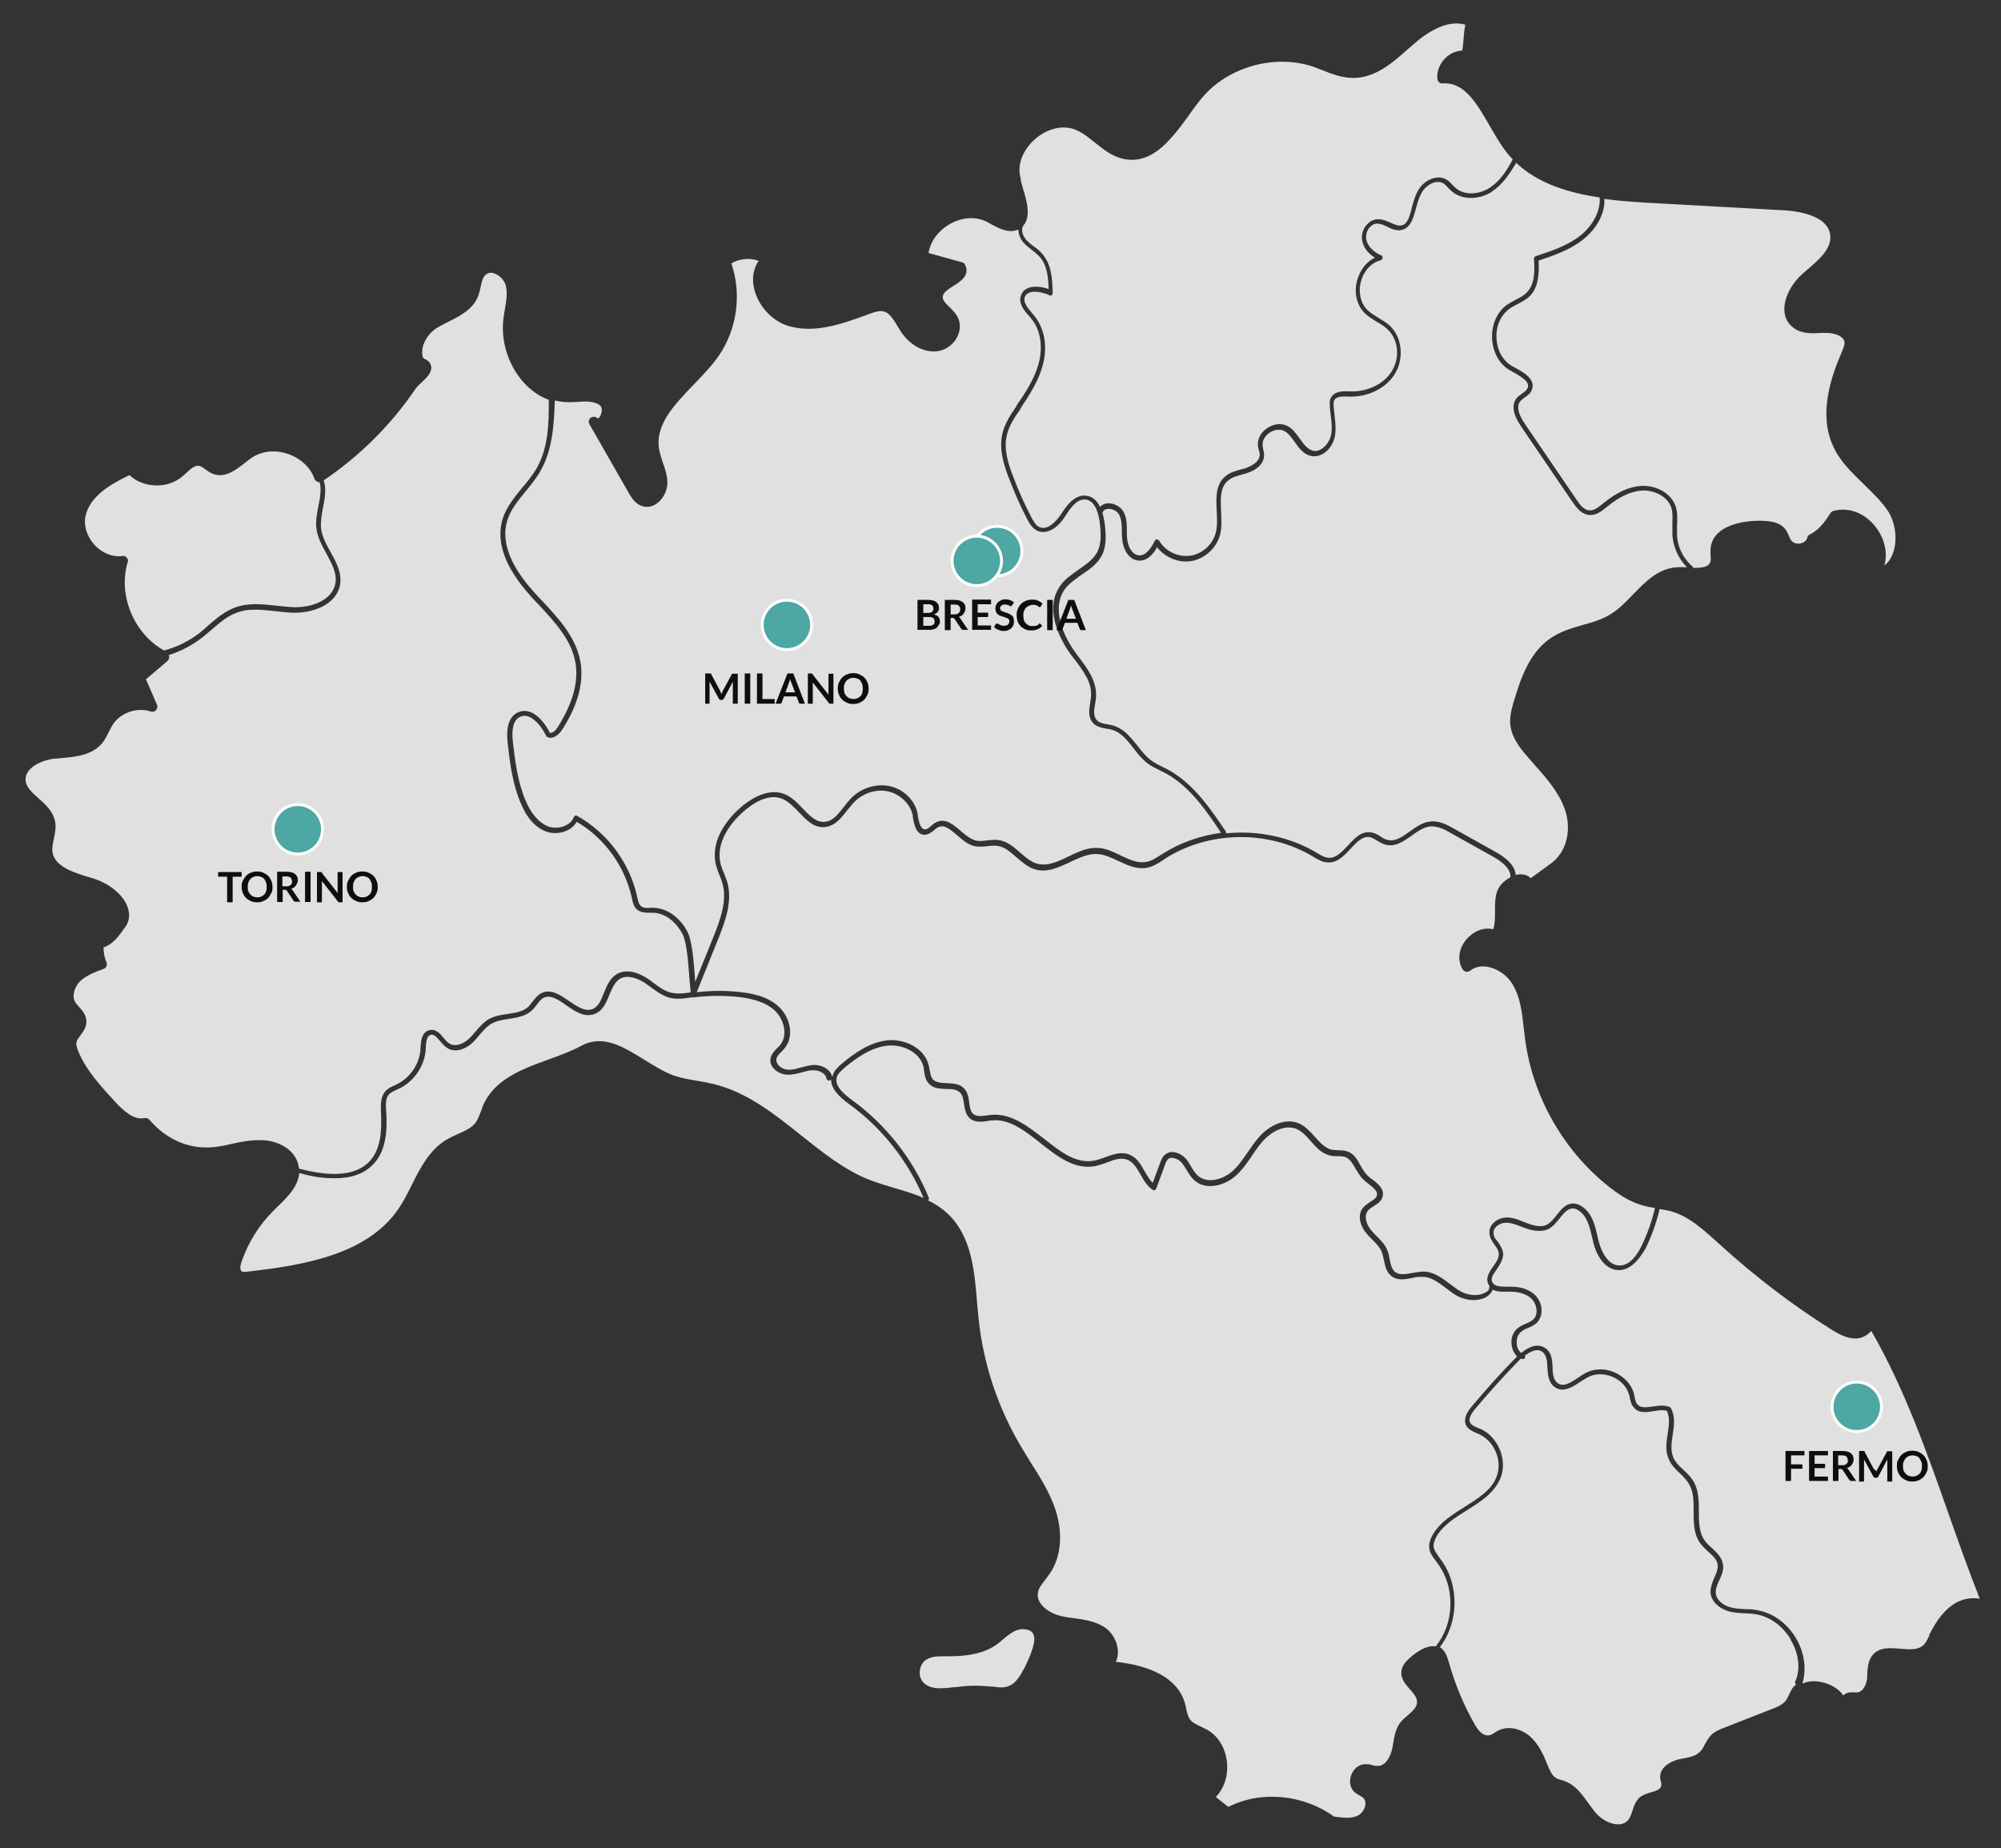 <svg xmlns="http://www.w3.org/2000/svg" xmlns:xlink="http://www.w3.org/1999/xlink" id="Livello_1" viewBox="0 0 688.1 635.6"><rect x="0" y="0" width="688.1" height="635.6" fill="#333333" stroke="none"/><defs><style>      .st0 {        fill: #e0e0e0;      }      .st1 {        fill: #4da7a3;        stroke: #fff;        stroke-miterlimit: 10;      }      .st2 {        fill: #0e0e0e;      }    </style></defs><g><path class="st0" d="M556.6,436.8c-4.7-.1-7.6-5-8.7-9.5,0-.6-.3-1.1-.4-1.7-.8-3.6-1.7-7.3-4.5-9.2-.7-.5-1.4-.8-2-.8-1.9-.1-3.1,1.5-4.6,3.3-1.2,1.5-2.4,3-4,3.8s-4.6.9-7.8-.3c-.4-.2-.9-.3-1.3-.5-1.8-.7-3.6-1.4-5.4-1.4h0c-2,0-4.3,1.4-4.3,3.3s.7,2.2,1.5,3.3c.8,1.2,1.7,2.5,1.8,4.1,0,2-1.2,3.8-2.2,5.3-1.4,2-2.2,3.2-1.5,4.5.8,1.6,3.4,1.5,5.6,1.5h.3c3.9-.1,7,1,9,3.1,1.3,1.4,2.1,3.4,2,5.3,0,1.6-.7,3.1-1.7,4.1-.9.8-2,1.3-3,1.7-.8.3-1.6.7-2.2,1.2-1.2.9-1.8,2.5-1.6,4.3,0,1.3.7,2.4,1.5,3.1,2.2-1.8,5.5-3.7,8.4-1.6,2.1,1.5,2.3,4.1,2.4,6.6,0,2.2.3,4.3,1.8,5.4,1.9,1.3,4,.1,7.1-2,.9-.6,1.8-1.2,2.6-1.6,2.9-1.5,6.6-1.6,9.9-.1,3.3,1.5,5.8,4.2,6.6,7.4,0,.3.2.7.2,1,.2,1,.4,2,1,2.6,1.1,1.3,3.1,1,5.3.7,2-.3,4-.6,5.8.2.2.1.3.2.4.4,1.5,2.8,1.1,6,.6,9.1-.4,2.8-.8,5.4.2,7.8.7,1.7,2,2.9,3.5,4.3,1.2,1.1,2.4,2.3,3.3,3.7,2,3.2,2,7,2,10.6s0,7.4,2.1,10.1c.6.9,1.5,1.7,2.4,2.5,1.7,1.6,3.5,3.2,3.8,5.7.3,1.9-.5,3.7-1.3,5.4-.7,1.5-1.3,2.9-1.2,4.3.2,2.6,2.8,4.4,5.2,5,1.6.4,3.2.5,5,.6,1.2,0,2.4,0,3.7.3,5.5.8,10.4,4.3,13.6,9.5,3,5,3.8,10.7,2.3,15.8,1.8-.8,4.1-1.1,6.7-.5,2.8.6,5.8,2.2,7.4,4.6.2-.3.5-.5.9-.7.9-.5,1.9-.4,2.7-.4h1.4c2-.4,3-3,3.2-5.1,0-.4,0-.8,0-1.3.2-2.3.3-4.6,1.9-6.5,2.3-2.7,6-2.4,9.5-2.1,3.1.3,6.1.5,8-1.3.8-.8,1.3-1.9,1.9-3.1v-.3c2.6-5.3,5.5-8.9,9-11,2.4-1.4,5.5-2,8.4-1.5-3.8-9.6-7.3-19.5-10.7-29.1-7.5-21.3-15.2-43.2-26.6-63-1.3,1.5-3.3,2.6-5.2,2.6-3.1.1-5.8-1.4-8.4-3-13.4-8.4-26.1-18.1-37.8-28.7l-1-.9c-5.1-4.6-10.3-9.5-16.7-11.2-1.2-.3-2.5-.5-3.7-.7-1.1,4.7-2.7,9.2-4.8,13.5-2.8,4.9-5.9,7.6-9.4,7.5Z"></path><path class="st0" d="M615.8,563.8c-2.9-4.8-7.4-8-12.3-8.7-1.1-.2-2.3-.2-3.5-.3-1.7,0-3.5-.2-5.3-.6-3-.8-6.2-3.1-6.5-6.5,0-1.8.6-3.5,1.3-5.1.7-1.5,1.3-3,1.2-4.4-.2-1.8-1.7-3.2-3.3-4.6-.9-.8-1.8-1.7-2.6-2.7-2.4-3.2-2.4-7.2-2.4-11.1s0-7-1.8-9.8c-.8-1.2-1.8-2.3-3-3.4-1.5-1.4-3-2.9-3.8-4.9-1.2-2.8-.8-5.8-.3-8.7.4-2.8.8-5.5-.3-7.8-1.3-.4-3-.2-4.6.1-2.5.4-5.1.8-6.8-1.3-.9-1-1.1-2.3-1.4-3.4,0-.3,0-.6-.2-.9-.7-2.7-2.8-5-5.7-6.2-2.8-1.2-6-1.2-8.4.1-.8.4-1.6,1-2.5,1.5-2.8,1.9-6.1,4-9,1.9-2.1-1.5-2.3-4.1-2.5-6.7,0-2.2-.3-4.3-1.7-5.4-1.9-1.4-4.3,0-6,1.3,0,.2.2.5,0,.7,0,.3-.5.5-.8.5s-.2,0-.4-.1c0,0,0-.1-.2-.1-.2.2-.4.4-.5.5-5.3,5.4-10.4,11.1-15.3,16.9-1.6,2-2.2,3.4-1.7,4.5.4,1,1.6,1.5,2.8,2,.3.1.5.2.8.3,6,2.7,9.3,10.5,7,16.6-2,5.3-6.9,8.4-11.7,11.4-4,2.5-8,5-10.3,8.8-.8,1.4-1.2,2.6-1.1,3.7.2,1.4,1.1,2.5,2,3.8l.5.7c6.4,8.6,6.2,21.6-.4,30.1.2,0,.4.2.6.4,1.5,1.2,2,3.1,2.5,4.7,2.1,7.5,5.1,14.7,8.9,21.4,1.6,2.8,3.2,4,4.8,3.8.7,0,1.4-.5,2.2-1,.4-.3.8-.5,1.2-.7,3.9-1.9,8.5-.2,11.1,2.3,2.8,2.6,4.4,6.1,5.8,9.7.7,1.6,1.4,3.4,2.8,4.3.6.4,1.3.6,2,.8.4,0,.8.2,1.2.4,3.6,1.3,5.8,4.5,8,7.5.8,1.1,1.6,2.2,2.4,3.2,2,2.4,5.2,4.1,7.8,4.1h0c1.5,0,2.6-.5,3.5-1.5.7-.9,1.1-2,1.5-3.3.5-1.6,1.1-3.3,2.5-4.5,1.1-.9,2.5-1.3,3.8-1.7,2.1-.6,3.4-1.1,3.6-2.4,0-.4,0-.9-.2-1.4,0-.4-.2-.9-.2-1.3-.2-3.2,3-5.4,6.2-6.2.6-.2,1.3-.3,1.9-.4,2.1-.4,4.1-.8,5.5-2.2.8-.7,1.3-1.7,1.8-2.7.6-1,1.2-2.1,2-3,1.3-1.3,3-2,4.5-2.6l16.6-6.5c1.6-.6,3.3-1.3,4.5-2.6.6-.7,1-1.6,1.4-2.5.4-.7.7-1.5,1.2-2.2.3-.4.7-.7,1.1-1.1-.2-.2-.4-.5-.3-.9,2-4.3,1.3-9.8-1.6-14.6Z"></path><path class="st0" d="M513.6,294.7l-14.5-8.1c-2.1-1.2-4.6-2.6-7.2-2.4-2.3.2-4.4,1.7-6.5,3.2-2.8,2-5.8,4.1-9.2,3-1-.3-1.8-.8-2.6-1.3-.9-.5-1.7-1-2.5-1.2-2.5-.5-4.5,1.7-6.6,3.9-2.2,2.4-4.4,4.8-7.6,4.8h-.1c-1.9,0-3.6-1-5.1-1.9l-.3-.2c-15.3-9.1-35.6-8.8-50.6.7l-.7.5c-1.7,1.1-3.5,2.3-5.6,2.7-3.5.7-6.7-.8-9.9-2.3-2.4-1.1-4.8-2.3-7.3-2.4-3.2-.2-6.3,1.4-9.4,2.8-3.8,1.8-7.8,3.7-11.9,2.5-2.5-.7-4.5-2.5-6.5-4.2-2.1-1.8-4-3.6-6.5-3.9-1.1-.2-2.3,0-3.5.1-1.6.2-3.2.3-4.7-.1-2.2-.6-4-2.2-5.7-3.7-2.7-2.3-4.5-3.7-6.5-2.7-.5.2-.9.6-1.4,1-.9.8-1.9,1.5-3.3,1.6-2.9-.1-3.5-3.5-4-6v-.6c-.8-4-4.5-7.6-8.8-8.4-4.1-.8-8.7.8-11.7,4.1-.7.8-1.4,1.7-2.1,2.5-2,2.6-4.1,5.3-7.5,5.7-3.9.5-6.5-2.4-9.1-5.1-1.7-1.8-3.6-3.7-5.7-4.6-4.7-1.9-9.9,1.5-12.5,3.7-5.4,4.4-10.5,11.5-8.7,18.7.3,1.1.7,2.2,1.2,3.3.4,1,.8,2,1.1,3,1.8,6.4-.5,13-3.2,19.7l-7.3,18.1c4.7-.5,9.5-.6,14.2-.1,4.1.4,9.9,1.3,14,5.1,3.8,3.5,5.5,10.1,2,14.3-.3.4-.7.8-1.1,1.2-.8.8-1.6,1.6-1.7,2.5-.1.7.1,1.3.6,2,.8,1,2.3,1.7,3.7,1.7h0c1.4,0,2.8-.4,4.2-.8,1.1-.3,2.3-.6,3.5-.8,3.1-.4,6.7,1.2,7.2,4.2,0-.3.1-.6.2-.8.5-1.6,1.8-2.8,3.1-3.9,4.3-3.6,9.4-7.3,15.5-8,5.8-.7,13,2.5,14.4,8.7.1.5.2,1,.3,1.5.2,1.2.4,2.3,1,3.1,1,1.2,2.9,1.3,4.9,1.4,2.2.1,4.5.2,6,1.9,1.2,1.3,1.5,3.1,1.7,4.8.2,1.6.4,3.1,1.4,3.9,1.2,1,2.9.7,4.7.5.5-.1,1-.1,1.5-.2,6.8-.6,12.5,3.9,18.1,8.2,5.7,4.5,11.1,8.8,17.4,7.5,1.2-.2,2.4-.7,3.6-1.1,2.7-1,5.4-2,8.2-1,2.7,1,4.1,3.4,5.4,5.8.9,1.5,1.7,2.9,2.8,4l2.6-7c.3-.8.7-1.9,1.5-2.6s1.8-1.1,2.9-1c1.6.1,3.4,1.1,4.5,2.4.7.8,1.2,1.7,1.7,2.6.7,1.2,1.4,2.3,2.3,3.1,3.2,2.9,8.8,1.4,12.1-1.7,2-1.8,3.5-4.1,5.1-6.4,1.2-1.7,2.4-3.5,3.8-5.1,3.4-3.9,9-6.9,13.9-4.7,2.2,1,3.8,2.8,5.4,4.6,1.8,2,3.5,3.9,5.8,4.4.7.1,1.4.1,2.1.2,1.1,0,2.2,0,3.3.4,2.3.8,3.4,2.9,4.5,4.9.7,1.2,1.4,2.4,2.3,3.3s1.1,1,1.8,1.5c1.9,1.4,4,3.1,3.5,5.7-.4,1.7-1.8,2.6-3.1,3.4-.8.5-1.6,1-2.1,1.7-1.4,1.9-.3,4.8,1.3,6.7.6.7,1.2,1.3,1.8,1.9,1.4,1.4,2.9,2.9,3.7,4.9.4,1,.6,2.1.8,3.1.3,1.7.7,3.4,1.8,4.3,1.5,1.2,3.6.8,5.9.4,1.3-.2,2.6-.5,4-.5,3.6.1,6.4,2.3,9.2,4.4,1.1.8,2.2,1.7,3.3,2.3,2.4,1.5,5.9,1.8,8.1.8s1.8-1.4,2-2.5c0-.2-.2-.3-.3-.5-1.2-2.3.3-4.4,1.6-6.3,1-1.4,2-2.8,1.9-4.3,0-1.1-.7-2.1-1.5-3.2-.9-1.3-1.8-2.6-1.7-4.3,0-3,3.2-5,6-5h0c2.1,0,4.1.8,6,1.6.4.2.9.3,1.3.5,2.8,1,4.9,1.2,6.4.4,1.3-.7,2.4-2,3.4-3.3,1.6-2.1,3.3-4.2,6.1-4,1,.1,1.9.5,2.9,1.2,3.3,2.4,4.2,6.4,5.1,10.2,0,.6.3,1.1.4,1.7,1,3.9,3.4,8.2,7.1,8.2,3.5.1,6.1-3.6,7.6-6.7,2-4.2,3.6-8.5,4.6-13.1-1.6-.2-3.1-.5-4.7-1-4.4-1.3-8.2-4-10.9-6.1-15.7-12.4-26.3-30.8-29-50.6-.2-1.3-.3-2.7-.5-4.1-.6-5.5-1.2-10.6-3.8-15-1.8-3.1-5.2-5.5-8.6-6.1-1.6-.3-4-.3-6,1.3-.4.3-.9.4-1.4.4-.5-.1-.9-.4-1.2-.8-2-3.2-1.4-7.5,1.6-10.7,2.5-2.7,5.9-3.9,8.9-3.1.6-1.8.6-3.9.6-6.1s0-3.9.4-5.8c.5-2.7,2.6-4.8,4.9-6,.3-3.1-3.5-5.7-5.8-7Z"></path><path class="st0" d="M544.5,82.3c-4.5,3.6-10.2,5.6-15.4,7.3.2,4.3,0,9-2.9,12.1-1.3,1.3-2.9,2.1-4.4,2.9-.9.5-1.8.9-2.6,1.5-3,2.1-4.8,5.8-4.6,10.1.2,4.3,2.2,7.9,5.4,9.7l.9.5c3.1,1.7,7.4,4.1,5.8,7.8-.5,1.2-1.5,1.9-2.4,2.5-.6.4-1.2.9-1.6,1.4-1.2,1.6-.7,4.2,1.7,7.7l17.7,26c1.1,1.7,2.5,3.5,4.3,3.7s3.3-1.1,4.9-2.4c4.8-3.9,8.9-5.7,13-6,4.6-.3,10.4,2.1,12,7.3.6,2,.5,4.2.4,6.2,0,1,0,2,0,3,0,4.4,2.2,8.6,5.5,11.4,0,.1,0,.2,0,.3,3.4,0,5.5-.3,6-2.3.2-.6,0-1.4,0-2.1,0-.6,0-1.3,0-1.9.4-7.7,9.8-10.1,17.8-9.9,2.7.1,5.7.4,7.7,2.6.7.8,1.1,1.8,1.5,2.7.3.6.5,1.2.9,1.6.7.9,2.1,1.1,3,.9.9-.2,2.1-.8,2.4-2,0-.5.4-.9.9-1.1,3.2-1.7,4.8-3.9,7.1-7.4.2-.3.6-.6,1-.7,5.4-1.5,11.3.9,15,6.2,2.8,4,3.6,8.6,2.5,12.5,1.2-.8,2-2,2.5-3.1,2.2-4.5,1.6-11.5-1.5-15.9-2.2-3.2-5.2-6-8-8.8-4-3.9-8.2-7.8-10.6-13.1-5.2-11.2-.7-24.1,3.1-32.8.4-1,.8-1.9.8-2.8,0-2.4-3.9-3.5-6.3-3.4-.6,0-1.3,0-2,0-3.1.2-6.6.3-9.3-1.8-1.9-1.4-3-3.5-3.1-6-.2-4.7,3-9.7,6.2-12.5l1.6-1.4c4.2-3.6,8.4-7.2,8-11.8-.7-7.1-11.7-8.5-16.4-8.7l-46.9-2.6c-4.7-.3-9.6-.6-14.4-1.3.3,4.7-2.4,10-7.1,13.8Z"></path><path class="st0" d="M354,560.7c-1.4-.6-3.4-.6-5,.2-1.4.7-2.7,1.7-4,2.8-.8.7-1.6,1.4-2.5,2-5.2,3.6-12,3.9-16.6,3.9h-1.9c-2.1,0-4.1.2-5.7,1.3-1.1.8-1.8,2.1-2,3.7-.2,1.5.3,3,1.2,4,2.5,2.6,6.8,2.1,10.7,1.6h.7c3.9-.6,7.9-.6,11.8-.2h.7c1.8.3,3.4.5,5,0,2.1-.6,3.9-2.5,5.5-5.8h.1c1.3-2.6,4.2-8.6,3.6-11.4-.2-1-.7-1.7-1.6-2.1Z"></path><path class="st0" d="M513.1,65.9c-4,2.6-10.1,3.3-14.1-.3-.4-.3-.7-.7-1-1-.5-.6-1-1.1-1.6-1.5-2.3-1.4-5.5.2-7.1,2.5-1.2,1.8-1.8,3.9-2.4,6.1-.2.9-.5,1.8-.8,2.7-.5,1.5-1.4,3.7-3.5,4.5-1.9.7-3.8,0-5.5-.9-1.2-.6-2.4-1.1-3.5-1.1s-1.9.5-2.7,1.4c-.9,1.1-1.3,2.6-1.1,3.9.5,2.8,3,4.7,5.1,5.6.3,0,.6.5.5.9,0,.4-.3.7-.6.8-3.2.8-5.8,3.6-6.8,7.3-1,3.7-.1,7.5,2.2,9.8,1.1,1.1,2.4,1.8,3.8,2.7,1.4.9,2.9,1.7,4.1,2.9,4.2,4.1,4.8,11.5,1.3,16.8-3.1,4.7-9.2,7.6-15.5,7.4-2-.1-4.4-.2-5.1,1.3-.3.5-.2,1.2-.2,1.9.1,1,.2,2,.3,3.1.3,2.5.6,5,.1,7.5-.5,2.3-1.9,4.5-3.8,5.7-1.4.9-2.9,1.2-4.4.9-2.6-.6-4.1-2.7-5.5-4.7-1.1-1.5-2.1-3-3.5-3.8-1.8-1-3.9-.4-5.2.5-1.4.9-2.7,2.6-2.4,4.7.1.4.1.7.2,1.1.2.7.3,1.4.3,2.1-.1,3-2.9,5-5.6,5.9-.7.2-1.4.4-2,.6-1.8.5-3.4.9-4.7,2-2.9,2.3-2.7,6.3-2.5,10.6.1,2.7.3,5.4-.3,7.9-1.2,4.8-5.4,8.6-10.2,9.3-.5.1-1.1.1-1.6.1-3.8,0-7.6-1.9-9.9-4.9-1.3,2.3-3.3,4.7-6.2,4.6-3.4-.1-5.5-3.8-5.8-7.4-.1-.8-.1-1.7-.1-2.5,0-2.2-.1-4.3-1-6-.8-1.4-2.6-2-3.9-1.9-.6.1-1.4.3-1.7,1.2,0,.1-.1.1-.1.1.3,1.1.6,2.4.8,3.8.4,3.6.7,7.4-.9,10.7-1.5,3.1-4.3,5-7,6.8-2.1,1.5-4.3,3-5.8,5-4.6,6.3-1,15.6,3.9,22.2l.8,1.1c3,3.9,6.3,8.4,6,13.6,0,.8-.2,1.7-.3,2.5-.4,2.2-.7,4.3.6,5.7.9.9,2.3,1.2,3.7,1.4.7.1,1.4.3,2.1.5,3.6,1.1,5.8,4,8.1,6.8,1.4,1.8,2.9,3.7,4.6,5,1.2.9,2.5,1.6,4,2.3.6.3,1.2.6,1.8.9,8.9,4.8,14.8,13.6,20,21.3.1.2.2.4.1.7,10.7-1.1,21.7,1.1,30.9,6.5l.3.2c1.4.8,2.8,1.7,4.3,1.7h.1c2.4,0,4.3-2.1,6.3-4.2,2.3-2.5,4.7-5.2,8.2-4.5,1.2.2,2.2.8,3.1,1.4.7.5,1.4.9,2.2,1.1,2.6.8,5.1-.9,7.7-2.8,2.3-1.6,4.6-3.3,7.3-3.5,3.1-.3,5.9,1.3,8.2,2.6l14.5,8.1c4.2,2.4,6.4,5.1,6.5,7.7.4-.1.9-.2,1.3-.2,1.5-.1,2.9.3,3.9,1.3l7-5.1c5.3-3.9,7.2-11.5,4.7-18.6-2-5.8-6.3-10.7-10.5-15.4-.9-1-1.7-2-2.6-3-2.9-3.3-5.5-7-5.7-11.5,0-2.6.6-5.1,1.3-7.3,2.1-6.9,5-16.3,12.3-21.4,3.5-2.5,7.6-3.7,11.5-4.8,3.6-1,6.9-2,9.8-3.9,2.7-1.7,5.1-4.2,7.4-6.6,4.2-4.3,8.5-8.8,14.8-9.3,1.1-.1,2.4-.1,3.7,0-3-3.1-4.9-7.3-5-11.6,0-1,0-2.1,0-3.1,0-2,.2-3.8-.3-5.6-1.3-4.3-6.2-6.3-10.2-6.1-3.8.3-7.6,2-12,5.6-1.8,1.5-3.7,3-6.2,2.8-2.6-.3-4.2-2.4-5.6-4.4l-17.7-26c-2.8-4.1-3.4-7.4-1.6-9.7.5-.7,1.3-1.2,2-1.7.8-.6,1.5-1.1,1.8-1.8.9-2.1-1.7-3.7-5.1-5.6l-.9-.5c-3.7-2.1-6-6.3-6.2-11.1-.2-4.8,1.8-9.2,5.3-11.6.9-.6,1.9-1.1,2.8-1.6,1.5-.8,2.9-1.5,3.9-2.6,2.7-2.8,2.7-7.2,2.4-11.5,0-.4.2-.7.6-.9,5.4-1.8,11-3.6,15.5-7.2,4.3-3.5,6.8-8.4,6.5-13-10.8-1.6-21.2-4.8-28.7-11.9-2.3,3.8-4.7,7.5-8.4,9.9Z"></path><path class="st0" d="M185.8,162.1c-1.4,2.4-3.2,4.6-4.9,6.7-2.7,3.3-5.3,6.4-6.5,10.3-2.1,7.2,1,15.5,9.4,24.7.8.9,1.7,1.9,2.6,2.8,5.8,6.2,11.7,12.6,13.2,21,1.2,7-.8,14.8-6.2,23.2-1.2,1.9-3.3,3.7-5.3,2.6-.1-.1-.3-.2-.3-.4-2-4-5.6-8-8.9-6.5-2.3,1-3.1,4.1-2.5,9,.8,6.8,1.7,13.8,4.5,20.2,1.9,4.3,4.4,7.1,7.3,8.4,1.9.8,4.2.7,6.1-.1,1-.5,2.4-1.3,3-3,.1-.2.3-.4.5-.5s.5-.1.7.1c10.4,5.8,18.1,16.2,20.6,27.8.3,1.3.5,2.5,1.3,3.2s2,.7,3.3.6h1.2c5.4.2,9.5,4.4,11.5,8.2,1.6,3.1,2.2,10.4,2.6,16.3,0,.3,0,.6.1.9l6.2-15.3c2.6-6.5,4.8-12.8,3.1-18.6-.3-.9-.6-1.9-1-2.8-.5-1.1-.9-2.3-1.2-3.5-2-7.9,3.5-15.7,9.3-20.4,3-2.4,8.8-6.1,14.3-3.9,2.5,1,4.4,3,6.3,5,2.4,2.5,4.7,4.9,7.7,4.5,2.7-.3,4.4-2.6,6.3-5,.7-.9,1.4-1.8,2.2-2.7,3.4-3.7,8.6-5.5,13.3-4.6,5,.9,9.1,4.9,10,9.7v.6c.5,2.5,1,4.5,2.4,4.6.8.1,1.4-.5,2.2-1.2.5-.4,1.1-.9,1.7-1.2,3.2-1.6,5.8.7,8.4,2.9,1.6,1.4,3.3,2.8,5.1,3.3,1.3.4,2.7.2,4.1,0,1.3-.1,2.6-.3,3.9-.1,3,.4,5.2,2.4,7.4,4.3,1.9,1.6,3.6,3.2,5.8,3.8,3.5,1,7-.6,10.7-2.4,3.3-1.6,6.6-3.2,10.2-3,2.8.1,5.4,1.4,7.9,2.6,3,1.4,5.8,2.8,8.8,2.2,1.8-.3,3.4-1.4,5-2.4l.8-.5c6-3.8,12.8-6.1,19.9-7.1-5-7.5-10.8-16.1-19.3-20.6-.6-.3-1.2-.6-1.8-.9-1.4-.7-2.9-1.4-4.2-2.4-1.9-1.5-3.5-3.4-4.9-5.3-2.1-2.7-4.2-5.3-7.2-6.2-.6-.2-1.3-.3-1.9-.4-1.7-.3-3.4-.6-4.7-1.9-1.8-2-1.4-4.7-1-7.1.1-.8.3-1.6.3-2.4.3-4.6-2.8-8.6-5.7-12.5l-.9-1.1c-2.6-3.4-10.4-15.4-3.9-24.3,1.6-2.3,4-3.8,6.2-5.4,2.6-1.8,5.1-3.5,6.5-6.2,1.4-2.9,1.2-6.4.8-9.8-.3-2.8-1.4-7.5-4.7-8.1-2.9-.4-5.1,2.4-7.1,5.6-2.9,4.5-6.4,6.4-9.5,5.2-1.9-.8-3-2.7-3.9-4.5-2.2-4.3-4.2-8.8-5.9-13.3-2-5-3.6-10.4-2.4-15.6.8-3.6,2.9-6.7,4.9-9.6v-.2c3.3-4.7,6.2-9.3,7.6-14.5,1.5-5.7.6-11.4-2.4-15.1-.3-.4-.6-.7-.9-1.1-1.8-2-3.8-4.4-2.8-7.1.4-1.2,1.2-2,2.3-2.5,2-.9,4.9-.5,7.2.3-.1-4.3-.6-8.3-3.1-11.1-.7-.8-1.6-1.5-2.6-2.3-.9-.7-1.8-1.4-2.6-2.2-1.2-1.2-2.1-3-2.1-4.8-.1,0-.1,0-.2,0-3.2,1.3-6.3-.4-9-1.8-.6-.3-1.2-.7-1.8-1-3.9-1.9-8.7-1.5-13,1.1-3.8,2.3-6.3,5.9-6.9,9.7l11.5,3.2c.5,0,.9.5,1.1.9,1.7,3.6-1.6,5.7-4,7.2-1.7,1.1-3.5,2.2-3.7,3.6-.2,1.1.7,2.2,2.3,3.7,1.1,1.1,2.2,2.2,2.9,3.6,1,2.1.9,4.5-.3,6.8-1.4,2.7-4.1,4.5-6.9,4.8-4.4.5-9.2-2-12.3-6.6-.4-.7-.9-1.4-1.3-2.1-1.4-2.3-2.7-4.5-4.7-5-1.4-.4-3.1.2-4.8.8l-1.6.6c-8.6,3.1-17.5,6.2-26.4,3.6-5.6-1.7-10.5-7-11.8-13-.8-3.5-.2-6.9,1.6-9.4-3-1.1-6.7-.8-9.4.9,3.6,10.5,2,22.5-4.3,31.7-2.5,3.6-5.7,6.9-8.8,10.1-6.8,7.1-13.3,13.9-11.7,22.4.3,1.4.7,2.7,1.2,4.2.8,2.1,1.5,4.4,1.6,6.8.1,2.8-1.5,5.9-3.7,7.4-1.7,1.2-3.6,1.4-5.4.7-2.2-.9-3.4-3-4.2-4.4l-13.5-23.6c-.4-.7-.3-1.6.4-2.2.6-.5,1.6-.5,2.2,0,.2.2.3.2.4.2.4-.2,1-1.1,1.2-2.3.1-.5.1-1.7-.7-2.3-2-1.4-4.7-1.3-7.6-1.1-1.2.1-2.3.1-3.4.1s-2.9-.2-4.4-.6c-.3,8-.7,17-5,24.3Z"></path><path class="st0" d="M351.6,64.3c1.4,4.4,3.1,10.1.3,13.3-1,1.5-.1,3.8,1.3,5.2.7.7,1.5,1.4,2.4,2,1,.7,2,1.5,2.8,2.5,3.1,3.5,3.5,8.4,3.6,13.5,0,.3-.1.6-.4.7-.2.2-.6.2-.8,0-2.2-1-5.2-1.6-7-.8-.7.3-1.1.8-1.4,1.5-.6,1.8,1,3.7,2.5,5.5.3.4.7.8,1,1.2,3.3,4.2,4.4,10.4,2.7,16.6-1.4,5.4-4.5,10.2-7.7,15v.2c-2,2.8-4,5.8-4.7,9.1-1.1,4.7.5,9.8,2.4,14.6,1.7,4.5,3.7,8.9,5.9,13.2.8,1.5,1.6,3.1,3,3.7,2.6,1.1,5.5-1.6,7.4-4.5,1.5-2.3,4.5-7,8.8-6.3,2,.3,3.5,1.6,4.6,3.8.6-.6,1.4-1.1,2.4-1.2,2.2-.2,4.5,1,5.6,2.8,1.2,2.1,1.2,4.5,1.2,6.8s0,1.6.1,2.4c.2,2.8,1.7,5.8,4.2,5.9,2.4.1,4.2-2.8,5.3-5,.1-.3.4-.5.7-.5s.6.2.8.4c2.1,3.7,6.5,5.8,10.7,5.2s7.8-3.9,8.8-8c.6-2.3.4-4.9.3-7.4-.2-4.5-.5-9.1,3.1-12,1.6-1.3,3.5-1.8,5.4-2.3.7-.2,1.3-.3,1.9-.6,2-.7,4.3-2.2,4.4-4.3,0-.5-.1-1.1-.3-1.7-.1-.4-.2-.9-.3-1.3-.3-2.4.9-4.8,3.2-6.3s5-1.8,7.1-.6c1.8,1,2.9,2.7,4.1,4.3,1.3,1.9,2.6,3.6,4.5,4.1,1.3.3,2.4-.2,3.1-.7,1.5-1,2.7-2.8,3.1-4.6.5-2.3.2-4.6-.1-7-.1-1.1-.3-2.1-.3-3.2-.1-.9-.1-1.9.4-2.7,1.2-2.4,4.3-2.3,6.6-2.2,5.8.2,11.3-2.4,14.1-6.6,3.1-4.6,2.6-11-1.1-14.6-1.1-1.1-2.4-1.9-3.8-2.7-1.4-.9-2.8-1.7-4.1-2.9-2.8-2.7-3.9-7.1-2.7-11.4,1-3.6,3.2-6.4,6.1-7.8-2.4-1.4-4-3.6-4.4-6-.3-1.8.3-3.8,1.5-5.2,1.1-1.3,2.5-2,4-2h.1c1.5,0,2.8.6,4.2,1.2,1.6.7,2.9,1.3,4.2.8,1-.4,1.8-1.5,2.4-3.4.3-.9.5-1.7.7-2.6.6-2.3,1.3-4.6,2.6-6.6,2-3,6.3-4.9,9.4-3,.8.5,1.4,1.2,2,1.8.3.3.6.6.9.9,3.3,3,8.6,2.3,12,0,3.5-2.3,5.8-5.9,7.8-9.7-1-1-1.9-2.1-2.8-3.3-1.8-2.5-3.5-5.4-5.1-8.2-4.5-7.8-8.8-15.2-16.2-14.6-.9.1-1.7-.6-1.8-1.5-.3-2.5.7-5.2,2.7-7.2,1.6-1.6,3.7-2.5,5.8-2.6.3-1.2.4-2.7.5-4.2.1-1.6.3-3.2.6-4.7-6.5-2-13.9,3.2-17.8,6.7l-1.5,1.3c-5.5,4.9-11.7,10.5-19.6,10.3-3.6-.1-6.9-1.3-10.1-2.6-1.1-.4-2.3-.9-3.4-1.3-13.2-4.4-29.3.1-38.2,10.8-1.5,1.8-3,3.8-4.5,6-5.8,7.9-12.3,16.9-22.2,15-4-.8-7-3.2-10-5.6s-4-3.2-6.1-4.2c-5.3-2.5-10.9-.2-14.4,2.8s-6.7,8.1-5.1,13.8c0,.7.3,1.6.6,2.6Z"></path><path class="st0" d="M68.2,218c1.2-.9,2.3-1.9,3.4-2.9,2.8-2.4,5.7-4.9,9.3-6.2,4.6-1.7,9.5-1.1,14.2-.6,1.8.2,3.7.4,5.5.5,6.5.3,13.6-2.4,14.7-8,.7-3.5-1.1-6.8-3-10.3-1.5-2.8-3.1-5.6-3.5-8.8-.3-2.5.2-5.2.7-7.7.6-3,1.1-5.8.4-8.2-.2,0-.5,0-.7-.1-.5-.2-.9-.6-1.1-1.1-1.3-3.8-4.7-7-9.1-8.5s-9-1-12.4,1.3c-.8.5-1.6,1.2-2.4,1.8-3.2,2.5-6.9,5.4-11.1,3.7-1-.4-1.8-1-2.5-1.5-.8-.6-1.5-1.1-2.2-1.2-1.3-.2-2.6.8-4.4,2.5-.5.5-1.1,1-1.6,1.4-5.1,4.1-13.2,3.7-17.9-.7-6.7,3.2-13.6,7.3-15.1,14.1-.7,3.3.5,7,3.1,9.9,2.7,2.9,6.3,4.3,9.6,3.8.6-.1,1.2.1,1.5.6.4.4.5,1,.3,1.6-3.4,11.3,2.2,24.6,12.5,30.3,4.3-1.1,8.3-3.1,11.8-5.7Z"></path><path class="st0" d="M292,379.7c-3-2.2-6.3-5.1-6.2-8.5-.1.2-.3.3-.6.4-.5.1-.9-.3-1-.7-.3-2-3-3.1-5.3-2.8-1.1.1-2.1.4-3.2.7-1.5.4-3,.8-4.7.8h0c-1.9,0-3.9-.9-5.1-2.3-.8-1-1.2-2.2-.9-3.4.3-1.4,1.3-2.5,2.2-3.4l1-1c2.9-3.5,1.4-9-1.8-12-3.7-3.4-9.2-4.3-13-4.7-4.9-.5-9.9-.4-14.8.2h-.9c-2.3.4-4.7.7-7.1.2-2.6-.6-4.7-2.2-6.8-3.7-.7-.5-1.4-1-2.1-1.5-1.2-.8-5.4-3.2-8.5-1.4-1.8,1.1-2.7,3.3-3.7,5.6-1.1,2.8-2.3,5.6-5.3,6.6-3.4,1.1-6.5-1-9.5-3.1-2.8-2-5.5-3.8-7.9-2.5-.9.5-1.5,1.4-2.2,2.3-.5.7-1,1.3-1.6,1.9-2.2,2.1-5.1,2.5-8,3-2.2.3-4.4.7-6.1,1.7-1.5.9-2.7,2.3-4,3.8-.7.8-1.3,1.6-2.1,2.4-2.3,2.3-6.1,4-9,2.1-1-.6-1.7-1.5-2.5-2.4-1.3-1.5-2.1-2.4-3.2-2.1-1.4.4-1.6,2.4-1.7,4.7v.2c-.3,5.6-3.9,11-9,13.5-.3.1-.6.3-.9.4-1,.5-2,.9-2.7,1.6-1.2,1.3-1.2,3.4-1,5.6.4,6.5.1,13.2-3.9,17.9-3.5,4.1-8.5,5.4-13.8,5.4s-8.4-.8-12.2-1.8c-.4,4.8-4.2,8.4-7.6,11.7l-1.1,1.1c-5,4.9-8.8,11-11.1,17.6-.5,1.4-.7,2.9,0,3.4.4.3,1.5.2,2.1.1,19.5-2.2,41.2-5.9,51.9-21.7,1.7-2.5,3.1-5.3,4.5-8.1,3-6,6.1-12.1,12-15.6,1.2-.7,2.6-1.3,3.8-1.9,2.5-1.1,4.8-2.1,6.2-4,.7-1,1.2-2.3,1.7-3.6.3-.7.5-1.5.8-2.2,3.9-9,13.3-12.5,22.4-15.8,3.9-1.4,8-2.9,11.5-4.8,7.4-4,14.5.5,21.5,4.8,3.4,2.1,6.9,4.3,10.3,5.5,2.6.9,5.2,1.3,8,1.8,2,.3,4,.7,6,1.2,11.4,2.9,20.6,10.3,29.5,17.4,7.4,5.9,15.1,12.1,23.8,15.5,2.7,1,5.5,1.9,8.3,2.7,3.4,1,6.9,2,10.2,3.5-5.3-12.7-14.4-24.2-25.6-32.3Z"></path><path class="st0" d="M102.8,401.7v.2c8.2,2.1,19,3.7,24.7-3,3.6-4.3,3.8-10.5,3.5-16.7-.1-2.6-.1-5,1.5-6.9.9-1,2.1-1.6,3.3-2.1.3-.1.6-.3.8-.4,4.5-2.2,7.7-7,8-12,.1-2.6.3-5.8,3-6.5,2.2-.6,3.7,1.1,4.9,2.6.7.8,1.3,1.6,2.1,2,2.1,1.3,5.1-.1,6.9-1.9.7-.7,1.4-1.5,2-2.2,1.3-1.5,2.6-3.1,4.4-4.2,2-1.2,4.4-1.6,6.7-1.9,2.7-.4,5.3-.8,7.1-2.5.5-.5.9-1.1,1.4-1.7.8-1,1.6-2.1,2.8-2.8,3.4-1.9,6.6.4,9.7,2.5,2.8,1.9,5.4,3.7,7.9,2.9,2.2-.7,3.2-3.1,4.2-5.7,1-2.5,2.1-5,4.4-6.4,3.9-2.3,8.5.2,10.4,1.4.7.5,1.5,1,2.2,1.6,2,1.5,3.9,2.9,6.2,3.4,2.1.5,4.3.2,6.5-.1h.1c-.1-1.2-.2-2.7-.4-4.5-.4-5.4-.9-12.8-2.4-15.6-1.8-3.4-5.3-7.1-10-7.3h-1.1c-1.5,0-3.1,0-4.4-1s-1.6-2.6-1.9-4c-2.4-11-9.4-20.7-19-26.3-.7,1.3-1.9,2.4-3.5,3.1-2.3,1-5.1,1.1-7.4.1-3.4-1.4-6.2-4.5-8.2-9.3-2.9-6.6-3.8-13.7-4.6-20.7-.7-5.8.5-9.4,3.5-10.8,4.4-2,8.5,2.2,11,7,1,.3,2.3-1.2,2.8-2.1,5.1-8.1,7.1-15.5,6-22-1.4-7.9-7.2-14.1-12.8-20.1-.9-.9-1.8-1.9-2.6-2.8-8.8-9.7-12-18.6-9.7-26.4,1.3-4.2,4.1-7.6,6.8-10.9,1.7-2,3.5-4.2,4.8-6.4,4.2-7.1,4.4-16.1,4.3-23.8-3.3-1.2-6.4-3.4-9-6.4-5-5.8-7.5-13.9-6.6-21.3.1-1.1.3-2.2.5-3.3.5-3,1-5.8.3-8.4-.5-1.8-2.2-3.5-4-4.1-1.1-.4-2-.2-2.8.4-1.1.9-1.4,2.4-1.8,4.2-.2,1.1-.5,2.2-.9,3.3-1.8,4.5-6.1,6.7-10.3,8.8-1.3.7-2.6,1.3-3.9,2.1-2.8,1.7-5,5.2-5,8s.5,2.3,1.5,3c1.2.7,1.5,1.7,1.6,2.4.2,2-1.5,3.6-3.4,5.4-.9.8-1.8,1.7-2.2,2.4-8.3,12.2-19.2,23-31.4,31.2,1,2.9.4,6.1-.2,9.3-.5,2.4-.9,4.9-.7,7.2.3,2.8,1.8,5.5,3.3,8.2,2,3.6,4,7.3,3.2,11.4-1.3,6.6-9.3,9.7-16.5,9.4-1.9-.1-3.8-.3-5.6-.5-4.7-.5-9.2-1.1-13.4.5-3.3,1.2-5.9,3.5-8.7,5.9-1.2,1-2.3,2-3.5,2.9-3.3,2.5-7.1,4.5-11.2,5.8,0,.2.2.3.2.5,0,.6-.2,1.1-.6,1.5l-7.4,6.3,3.8,8.8c.3.6,0,1.3-.3,1.8-.5.5-1.2.7-1.8.5-4.8-1.6-10.7.4-13.3,4.8-.4.7-.8,1.5-1.2,2.2-.6,1.3-1.3,2.7-2.3,3.9-3.4,4.1-9,4.7-14,5.1-.8.1-1.6.2-2.4.2-4.4.5-10.3,3.2-9.9,7.5.2,2.4,2.3,4.2,4.5,6.2,2.4,2.1,4.8,4.3,5.6,7.7.5,2.2,0,4.2-.4,6.2-.3,1.5-.6,3-.5,4.3.6,5.3,7.6,7.4,13.7,9.2l.6.2c4.6,1.4,10,5.1,11.6,9.8.9,2.5.6,4.9-.9,6.9-2,2.8-4,5.8-7.4,6.9,0,1.7.3,3.5,1,5.1.2.4.2.9,0,1.4-.2.4-.5.8-1,.9-2.9,1.1-5.9,2.2-8.1,4.3-1.7,1.7-2.9,4.8-1.7,7,.3.6.9,1.2,1.4,1.8,1.2,1.3,2.5,2.8,2.5,5s-1.1,3.4-2,4.7c-.6.8-1.2,1.6-1.4,2.4-.2.9.2,2.1.6,3.1,2.7,6.6,7.8,12.1,12.6,17.3,3,3.3,6.6,6.5,10.2,5.7.6-.1,1.3.1,1.7.6,5.9,6.9,13.7,10.2,22,9.4,2.1-.2,4.1-.6,6.2-1.1,3.1-.7,6.2-1.3,9.5-1.3,6.3-.2,13,3.3,13.7,9.6Z"></path><path class="st0" d="M466.7,624.5c1.4-.6,2.5-2.1,2.8-3.6.1-.8.1-1.8-.7-2.6-.4-.4-.9-.6-1.4-.9-.5-.3-.9-.5-1.4-.9-1.6-1.3-2.2-3.6-1.4-5.9s2.6-3.8,4.7-3.9c.9,0,1.7,0,2.5.3s1.5.3,2.2.3c2.6-.2,4.1-3.2,4.7-5.7.2-.7.3-1.5.4-2.2.4-2.3.8-4.7,2.2-6.7.8-1.1,1.8-1.9,2.8-2.8,1.6-1.4,3.1-2.7,3.2-4.4s-1.2-3.1-2.5-4.6c-1.5-1.7-3.1-3.5-2.9-5.9.1-2.5,2.1-4.2,3.9-5.7,3-2.4,5.7-3.5,7.9-3.1,6.5-7.9,6.8-20.3.7-28.5l-.5-.7c-1.1-1.4-2.2-2.8-2.4-4.6-.2-1.5.3-3.1,1.3-4.8,2.5-4.2,6.8-6.8,10.9-9.4,4.7-3,9.2-5.7,11-10.5,2-5.4-.8-12.1-6.1-14.5l-.7-.3c-1.4-.6-3-1.3-3.8-2.8-1-2.3.6-4.7,1.9-6.3,4.9-5.8,10-11.6,15.4-17,0-.1.2-.2.3-.3-1-1-1.7-2.4-1.9-4.1-.3-2.4.6-4.5,2.3-5.8.8-.6,1.7-1,2.6-1.4,1-.4,1.9-.8,2.5-1.4,1-.9,1.2-2.1,1.2-2.9,0-1.5-.6-3-1.6-4.1-2.3-2.4-5.9-2.6-7.8-2.6h-.3c-1.8.1-3.9.1-5.4-.7-.5,1.2-1.4,2.2-2.7,2.8-1.1.5-2.4.8-3.8.8-2.1,0-4.2-.6-6-1.6-1.2-.7-2.3-1.6-3.4-2.4-2.7-2-5.2-4-8.2-4s-2.4.2-3.6.4c-2.6.5-5.2,1-7.3-.8-1.6-1.4-2-3.4-2.4-5.3-.2-1-.4-1.9-.7-2.8-.7-1.7-2-3-3.3-4.3s-1.3-1.3-1.9-2c-2.1-2.4-3.4-6.2-1.4-8.8.7-.9,1.6-1.5,2.5-2.1,1.1-.7,2.1-1.3,2.4-2.3.3-1.4-.9-2.4-2.8-3.9-.7-.5-1.3-1-1.9-1.6-1.1-1-1.8-2.4-2.6-3.6-1-1.8-2-3.5-3.6-4.1-.8-.3-1.8-.3-2.7-.3s-1.6,0-2.4-.2c-2.9-.6-4.9-2.8-6.7-4.9-1.5-1.7-2.9-3.3-4.8-4.2-4.1-1.8-8.9.9-11.9,4.3-1.3,1.5-2.5,3.2-3.6,4.9-1.6,2.3-3.2,4.7-5.4,6.7-3.9,3.6-10.4,5.3-14.4,1.7-1.1-1-1.9-2.3-2.6-3.5-.5-.8-1-1.6-1.6-2.4-.8-1-2.2-1.7-3.3-1.8-.7-.1-1.2.1-1.6.5s-.8,1.2-1,1.9l-3,8.2c-.1.2-.3.4-.5.5-.3.1-.5,0-.7-.1-1.9-1.3-3.1-3.3-4.2-5.3-1.3-2.2-2.5-4.3-4.6-5.1-2.2-.8-4.5,0-7,1-1.3.5-2.6.9-3.9,1.2-7.1,1.4-13.1-3.3-18.8-7.8-5.3-4.2-10.7-8.5-16.8-7.9-.4,0-.9.1-1.4.2-2,.3-4.3.6-6.1-.8-1.5-1.3-1.8-3.2-2.1-5-.2-1.5-.4-2.9-1.3-3.9-1.1-1.2-2.9-1.3-4.9-1.3-2.3-.1-4.6-.2-6.1-2.1-1-1.2-1.2-2.6-1.4-4-.1-.5-.1-.9-.2-1.4-1.2-5.3-7.5-8-12.6-7.4-5.6.7-10.5,4.2-14.6,7.6-1.1,1-2.2,1.9-2.6,3.1-1,3.1,2.3,5.9,5.3,8.1,11.6,8.4,20.9,20.3,26.3,33.5.1.4,0,.7-.3.9,2.3,1.1,4.5,2.5,6.5,4.3,8.4,7.7,9.5,19.5,10.4,31,.2,1.8.3,3.5.5,5.3,1.6,15.6,6.7,30.9,14.8,44.4,1,1.7,2.1,3.4,3.1,5.1,3,4.7,6.1,9.6,8.1,15,3.2,8.7,2.6,17.4-1.6,23.4-.5.6-.9,1.3-1.4,1.9-1.2,1.5-2.4,3-2.6,4.6-.6,3.6,3.5,6.9,7.8,7.9,1.5.4,3.1.6,4.7.8,3.4.5,7,1,10.1,2.9,3,1.8,5.1,5.6,4.9,9.2,0,1.1-.3,2-.7,2.9,7.5.8,20.5,3.5,23.7,14,.2.7.4,1.4.5,2.1.3,1.4.6,2.8,1.4,3.8.8,1.1,2.2,1.7,3.7,2.4.7.4,1.5.7,2.2,1.1,4,2.3,6.5,6.8,6.8,12,.2,4.3-1.2,8.3-3.9,11.1l4.3,3.4c11.3-5.8,26-4.2,36.3,3.3,2.9.4,5.6.8,8-.2Z"></path></g><g><path class="st2" d="M247.9,238.2c.1.2.1.3.2.5.1-.2.1-.3.2-.5s.1-.3.2-.5l3.1-5.7c0-.1.1-.1.1-.2s.1-.1.1-.1h1.9v10.3h-1.7v-7.6l-3.1,5.9-.3.3c-.1.1-.2.1-.4.1h-.3c-.2,0-.3,0-.4-.1s-.2-.2-.3-.3l-3.2-5.9v7.6h-1.5v-10.4h1.9c0,0,.1.1.1.1,0,0,.1.1.1.2l3.1,5.8c0,.2,0,.3.2.5Z"></path><path class="st2" d="M258,242h-1.9v-10.4h1.9v10.4Z"></path><path class="st2" d="M262.3,240.4h4.1v1.6h-6.1v-10.4h1.9v8.8h.1Z"></path><path class="st2" d="M276.8,242h-1.5c-.2,0-.3,0-.4-.1s-.2-.2-.2-.3l-.8-2.1h-4.3l-.8,2.1c0,.1-.1.2-.2.3s-.2.1-.4.1h-1.5l4.1-10.4h2l4,10.4ZM270.1,238.1h3.3l-1.3-3.4c-.1-.2-.1-.3-.2-.5s-.1-.4-.2-.7c-.1.2-.1.5-.2.7s-.1.4-.2.6l-1.2,3.3Z"></path><path class="st2" d="M279.1,231.7h.3c0,.1.1.2.1.3l5.4,6.9v-7.2h1.7v10.3h-1c-.2,0-.3,0-.4-.1-.1,0-.2-.1-.3-.3l-5.4-6.9v7.3h-1.7v-10.4h1c.2,0,.3,0,.3.1Z"></path><path class="st2" d="M298.7,236.8c0,.8-.1,1.5-.4,2.1s-.6,1.2-1.1,1.7-1,.8-1.7,1.1c-.6.3-1.4.4-2.1.4s-1.5-.1-2.1-.4-1.2-.6-1.7-1.1-.8-1-1.1-1.7c-.3-.6-.4-1.4-.4-2.1s.1-1.5.4-2.1.6-1.2,1.1-1.7,1-.8,1.7-1.1,1.4-.4,2.1-.4,1.5.1,2.1.4c.6.3,1.2.6,1.7,1.1s.8,1,1.1,1.7.4,1.4.4,2.1ZM296.7,236.8c0-.6-.1-1.1-.2-1.5-.2-.5-.4-.8-.6-1.2-.3-.3-.6-.6-1-.7s-.9-.3-1.4-.3-1,.1-1.4.3-.8.4-1,.7c-.3.3-.5.7-.7,1.2s-.2,1-.2,1.5.1,1.1.2,1.5.4.8.7,1.1.6.6,1,.7c.4.2.9.3,1.4.3s1-.1,1.4-.3.7-.4,1-.7.5-.7.6-1.1.2-.9.2-1.5Z"></path></g><g><path class="st2" d="M315.5,216.7v-10.4h3.6c.7,0,1.3.1,1.7.2.5.1.9.3,1.2.6.3.2.5.5.7.9.1.3.2.7.2,1.1s0,.5-.1.7-.2.4-.3.6c-.2.2-.3.4-.6.5-.2.2-.5.3-.8.4,1.4.3,2.1,1.1,2.1,2.3s-.1.8-.3,1.2-.4.7-.7,1-.7.5-1.2.6c-.5.2-1,.2-1.6.2h-3.9ZM317.5,210.8h1.5c.7,0,1.2-.1,1.5-.4s.5-.6.5-1.1-.2-.9-.5-1.2c-.3-.2-.8-.3-1.4-.3h-1.6v3ZM317.5,212.2v3h2c.4,0,.7,0,.9-.1s.4-.2.6-.3c.1-.1.3-.3.3-.5s.1-.4.1-.6,0-.4-.1-.6-.2-.3-.3-.5c-.2-.1-.3-.2-.6-.3s-.5-.1-.9-.1h-2Z"></path><path class="st2" d="M326.9,212.7v4h-2v-10.4h3.2c.7,0,1.3.1,1.8.2.5.1.9.4,1.2.6.3.3.6.6.7.9.2.4.2.8.2,1.2s-.1.7-.2,1-.3.6-.4.8c-.2.3-.4.5-.7.7s-.6.3-1,.5c.2.1.5.3.6.6l2.6,3.8h-1.7c-.2,0-.3,0-.4-.1s-.2-.2-.3-.3l-2.2-3.3c-.1-.1-.2-.2-.3-.3s-.2-.1-.4-.1h-.7v.2h0ZM326.9,211.3h1.2c.4,0,.7,0,.9-.1s.5-.2.7-.4.3-.3.4-.6c.1-.2.1-.5.1-.7,0-.5-.2-.9-.5-1.2s-.9-.4-1.6-.4h-1.2v3.4Z"></path><path class="st2" d="M340.8,206.3v1.5h-4.6v2.9h3.6v1.5h-3.6v2.9h4.6v1.5h-6.5v-10.4h6.5Z"></path><path class="st2" d="M348,208.2c-.1.1-.1.2-.2.2s-.2.1-.2.1c0,0-.2,0-.3-.1s-.3-.2-.4-.2c-.2-.1-.4-.2-.6-.2-.2-.1-.5-.1-.8-.1s-.5,0-.7.1-.4.2-.5.3-.2.3-.3.4c-.1.2-.1.3-.1.5s.1.4.2.6c.1.2.3.3.5.4s.5.2.8.3.6.2.9.3.6.2.9.4.5.3.8.5.4.5.5.8.2.7.2,1.1-.1.9-.2,1.3c-.2.4-.4.8-.7,1.1s-.7.5-1.1.7-1,.3-1.5.3-.7,0-1-.1-.6-.2-.9-.3-.6-.3-.8-.4c-.3-.2-.5-.4-.7-.6l.6-.9q.1-.1.2-.2c.1,0,.2-.1.2-.1.1,0,.2,0,.4.1.1.1.3.2.5.3s.4.2.7.3.6.1.9.1c.5,0,1-.1,1.3-.4.3-.3.5-.6.5-1.1s-.1-.5-.2-.7-.3-.3-.5-.4-.5-.2-.8-.3-.6-.2-.9-.3-.6-.2-.9-.3-.5-.3-.8-.5c-.2-.2-.4-.5-.5-.8s-.2-.7-.2-1.2.1-.7.2-1.1c.2-.4.4-.7.7-1s.6-.5,1.1-.7c.4-.2.9-.3,1.4-.3s1.2.1,1.7.3,1,.5,1.3.8l-.7,1Z"></path><path class="st2" d="M357.3,214.3c.1,0,.2,0,.3.1l.8.8c-.4.5-.9.9-1.6,1.2-.6.3-1.4.4-2.2.4s-1.5-.1-2.1-.4c-.6-.3-1.1-.6-1.6-1.1-.4-.5-.8-1-1-1.7s-.3-1.4-.3-2.1.1-1.5.4-2.1.6-1.2,1.1-1.7,1-.8,1.7-1.1,1.4-.4,2.2-.4,1.4.1,2,.4c.6.2,1.1.6,1.5,1l-.6.9c0,.1-.1.1-.1.2-.1,0-.1.1-.2.1s-.2,0-.3-.1-.3-.2-.4-.3c-.2-.1-.4-.2-.7-.3s-.6-.1-1-.1-.9.1-1.3.3-.8.4-1.1.7-.5.7-.7,1.2-.2,1-.2,1.5.1,1.1.2,1.6c.2.5.4.8.7,1.1s.6.5,1,.7.8.2,1.2.2h.7c.2,0,.4-.1.6-.1s.3-.1.5-.2c.2-.1.3-.2.5-.4,0,0,.1-.1.2-.1q-.3-.2-.2-.2Z"></path><path class="st2" d="M362,216.7h-1.9v-10.4h1.9v10.4Z"></path><path class="st2" d="M373.4,216.7h-1.5c-.2,0-.3,0-.4-.1s-.2-.2-.2-.3l-.8-2.1h-4.3l-.8,2.1c0,.1-.1.2-.2.3s-.2.1-.4.1h-1.5l4.1-10.4h2l4,10.4ZM366.7,212.8h3.3l-1.3-3.4c-.1-.2-.1-.3-.2-.5s-.1-.4-.2-.7c-.1.2-.1.5-.2.7s-.1.4-.2.6l-1.2,3.3Z"></path></g><g><path class="st2" d="M83.1,299.9v1.6h-3.1v8.8h-1.9v-8.8h-3.1v-1.6h8.1Z"></path><path class="st2" d="M93.7,305c0,.8,0,1.5-.4,2.1s-.6,1.2-1.1,1.7-1,.8-1.7,1.1c-.6.3-1.4.4-2.1.4s-1.5-.1-2.1-.4-1.2-.6-1.7-1.1-.8-1-1.1-1.7c-.3-.6-.4-1.4-.4-2.1s0-1.5.4-2.1.6-1.2,1.1-1.7,1-.8,1.7-1.1,1.4-.4,2.1-.4,1.5.1,2.1.4,1.2.6,1.7,1.1.8,1,1.1,1.7c.3.7.4,1.4.4,2.1ZM91.7,305c0-.6,0-1.1-.2-1.5-.2-.5-.4-.8-.6-1.2-.3-.3-.6-.6-1-.7-.4-.2-.9-.3-1.4-.3s-1,.1-1.4.3c-.4.2-.8.4-1,.7-.3.3-.5.7-.7,1.2s-.2,1-.2,1.5,0,1.1.2,1.5c.2.5.4.8.7,1.1.3.3.6.6,1,.7.4.2.9.3,1.4.3s1-.1,1.4-.3c.4-.2.7-.4,1-.7.3-.3.5-.7.6-1.1.2-.4.2-.9.2-1.5Z"></path><path class="st2" d="M97.2,306.2v4h-1.9v-10.4h3.2c.7,0,1.3.1,1.8.2s.9.4,1.2.6c.3.3.6.6.7.9.2.4.2.8.2,1.2s0,.7-.2,1-.3.6-.4.8c-.2.3-.4.5-.7.7-.3.2-.6.3-1,.5.2.1.5.3.6.6l2.6,3.8h-1.7c-.2,0-.3,0-.4-.1s-.2-.2-.3-.3l-2.2-3.3c0-.1-.2-.2-.3-.3,0-.1-.2-.1-.4-.1h-.8v.2h0ZM97.2,304.8h1.2c.4,0,.7,0,.9-.1s.5-.2.7-.4c.2-.2.3-.3.4-.6,0-.2,0-.5,0-.7,0-.5-.2-.9-.5-1.2-.3-.3-.9-.4-1.6-.4h-1.2v3.4Z"></path><path class="st2" d="M106.8,310.2h-1.9v-10.4h1.9v10.4Z"></path><path class="st2" d="M110.4,299.9h.3c0,.1,0,.2,0,.3l5.4,6.9v-7.2h1.7v10.4h-1c-.2,0-.3,0-.4-.1,0,0-.2-.1-.3-.3l-5.4-6.9v7.3h-1.7v-10.4h1c.1,0,.2,0,.3,0Z"></path><path class="st2" d="M129.9,305c0,.8-.1,1.5-.4,2.1s-.6,1.2-1.1,1.7-1,.8-1.7,1.1c-.6.3-1.4.4-2.1.4s-1.5-.1-2.1-.4-1.2-.6-1.7-1.1-.8-1-1.1-1.7c-.3-.6-.4-1.4-.4-2.1s0-1.5.4-2.1.6-1.2,1.1-1.7,1-.8,1.7-1.1,1.4-.4,2.1-.4,1.5.1,2.1.4,1.2.6,1.7,1.1.8,1,1.1,1.7.4,1.4.4,2.1ZM127.9,305c0-.6,0-1.1-.2-1.5-.2-.5-.4-.8-.6-1.2-.3-.3-.6-.6-1-.7-.4-.2-.9-.3-1.4-.3s-1,.1-1.4.3c-.4.2-.8.4-1,.7-.3.3-.5.7-.7,1.2s-.2,1-.2,1.5,0,1.1.2,1.5c.2.5.4.8.7,1.1.3.3.6.6,1,.7.4.2.9.3,1.4.3s1-.1,1.4-.3c.4-.2.7-.4,1-.7.3-.3.5-.7.6-1.1.2-.4.2-.9.2-1.5Z"></path></g><g><path class="st2" d="M620.5,499v1.5h-4.6v3.1h3.9v1.5h-3.9v4.2h-1.9v-10.3h6.5Z"></path><path class="st2" d="M628.6,499v1.5h-4.6v2.9h3.6v1.5h-3.6v2.9h4.6v1.5h-6.5v-10.3h6.5Z"></path><path class="st2" d="M632.2,505.3v4h-1.9v-10.3h3.2c.7,0,1.3.1,1.8.2s.9.4,1.2.6c.3.3.6.6.7.9s.2.8.2,1.2,0,.7-.2,1c0,.3-.3.6-.4.8-.2.3-.4.5-.7.7s-.6.3-1,.5c.2.1.5.3.6.6l2.6,3.8h-1.7c-.2,0-.3,0-.4-.1,0-.1-.2-.2-.3-.3l-2.2-3.3c0-.1-.2-.2-.3-.3,0-.1-.2-.1-.4-.1h-.8ZM632.2,503.9h1.2c.4,0,.7,0,.9-.1.3-.1.5-.2.7-.4.2-.2.3-.3.4-.6s0-.5,0-.7c0-.5-.2-.9-.5-1.2-.3-.3-.9-.4-1.6-.4h-1.2v3.4h0Z"></path><path class="st2" d="M645.1,505.6c0,.2,0,.3.2.5,0-.2,0-.3.2-.5,0-.2,0-.3.2-.5l3.1-5.7c0-.1,0-.1,0-.2h0q0-.1.2-.1h1.7v10.4h-1.7v-7.6l-3.1,5.9c0,.1-.2.2-.3.3,0,.1-.2.1-.4.1h-.3c-.2,0-.3,0-.4-.1,0-.1-.2-.2-.3-.3l-3.2-5.9v7.6h-1.7v-10.5h1.9c0,0,0,.1,0,.1,0,0,0,.1,0,.2l3.1,5.8c.2.1.3.3.4.5Z"></path><path class="st2" d="M662.9,504.2c0,.8,0,1.5-.4,2.1-.3.6-.6,1.2-1.1,1.7s-1,.8-1.7,1.1c-.6.3-1.4.4-2.1.4s-1.5-.1-2.1-.4-1.2-.6-1.7-1.1-.8-1-1.1-1.7c-.3-.6-.4-1.4-.4-2.1s0-1.5.4-2.1c.3-.6.6-1.2,1.1-1.7s1-.8,1.7-1.1c.6-.3,1.4-.4,2.1-.4s1.5.1,2.1.4,1.2.6,1.7,1.1.8,1,1.1,1.7c.3.6.4,1.3.4,2.1ZM660.9,504.2c0-.6,0-1.1-.2-1.5s-.4-.8-.6-1.2c-.3-.3-.6-.6-1-.7-.4-.2-.9-.3-1.4-.3s-1,.1-1.4.3c-.4.2-.8.4-1,.7s-.5.7-.7,1.2-.2,1-.2,1.5,0,1.1.2,1.5c.2.5.4.8.7,1.1.3.3.6.6,1,.7s.9.3,1.4.3,1-.1,1.4-.3c.4-.2.7-.4,1-.7.3-.3.5-.7.6-1.1.2-.4.2-.9.2-1.5Z"></path></g><circle class="st1" cx="342.9" cy="189.5" r="8.5"></circle><circle class="st1" cx="102.4" cy="285.2" r="8.5"></circle><circle class="st1" cx="638.5" cy="483.8" r="8.5"></circle><circle class="st1" cx="270.6" cy="214.9" r="8.5"></circle><circle class="st1" cx="335.9" cy="192.9" r="8.5"></circle></svg>